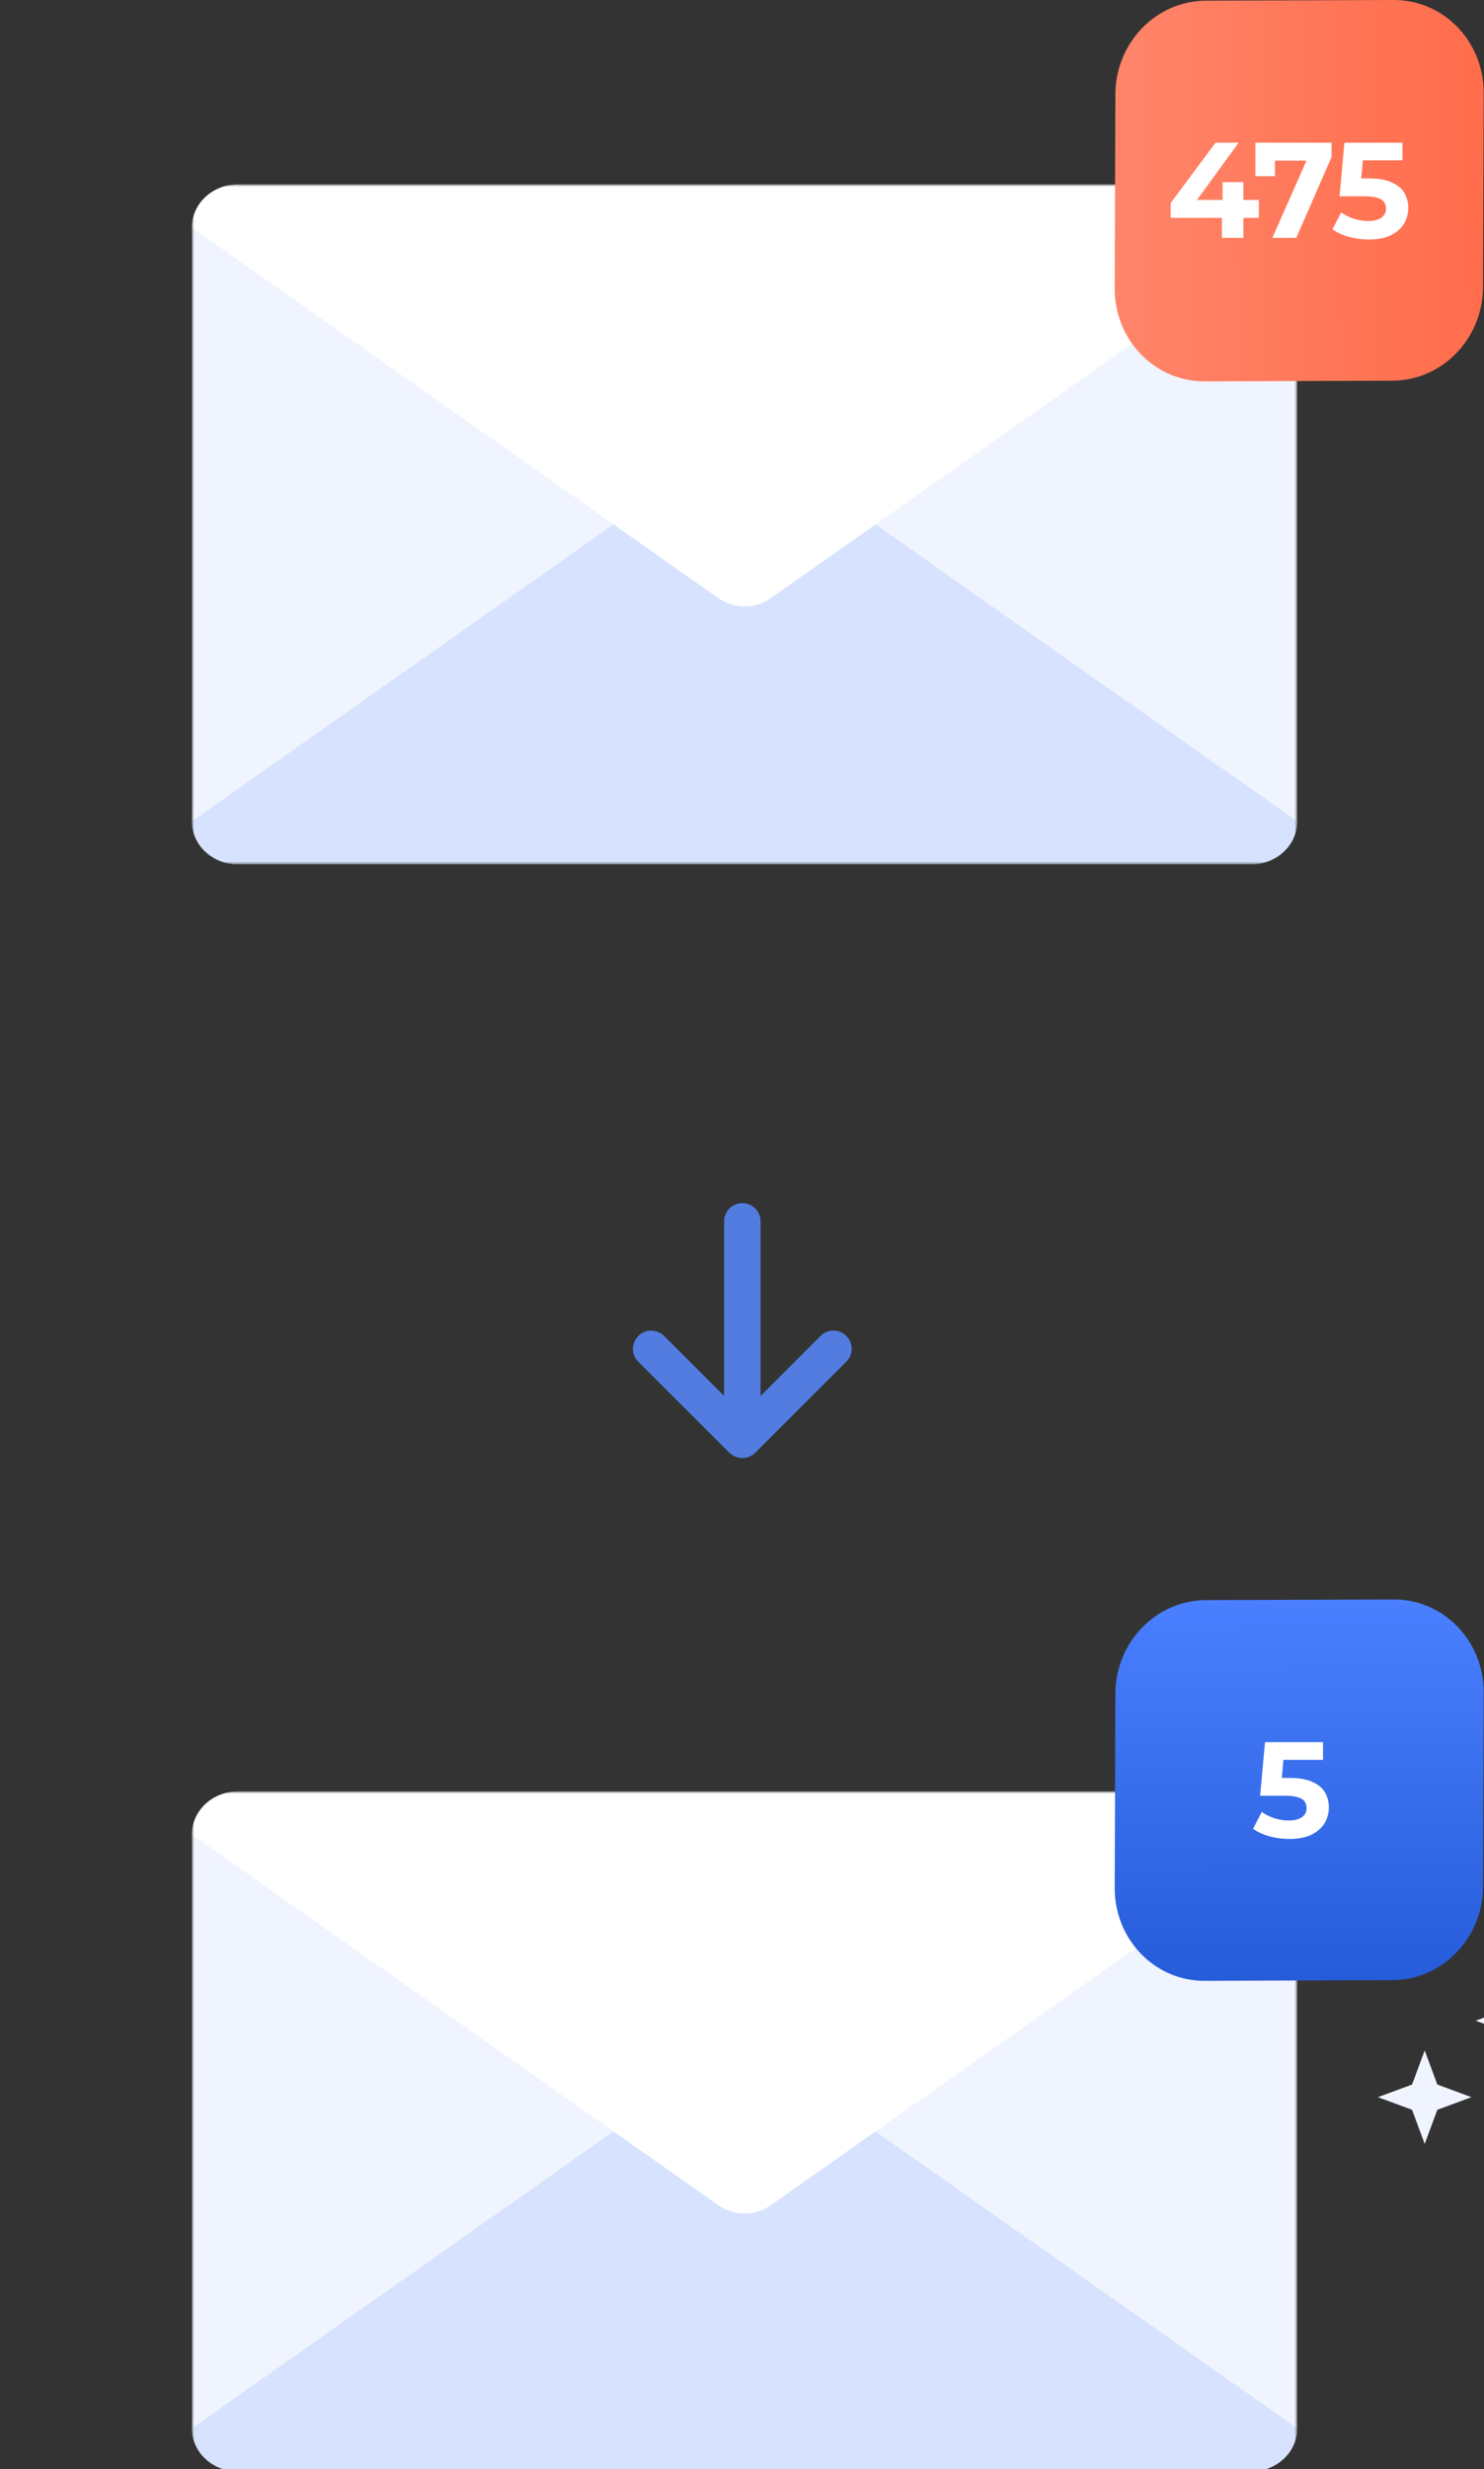 <?xml version="1.0" encoding="UTF-8"?>
<svg width="317px" height="527px" viewBox="0 0 317 527" version="1.1" xmlns="http://www.w3.org/2000/svg" xmlns:xlink="http://www.w3.org/1999/xlink">
    <rect x="0" y="0" width="317" height="527" fill="#333333" stroke="none"/>
    <title>Artboard</title>
    <defs>
        <polygon id="path-1" points="0 0 236.093 0 236.093 145.102 0 145.102"></polygon>
        <polygon id="path-3" points="0 7.10542736e-15 236.093 7.10542736e-15 236.093 145.102 0 145.102"></polygon>
        <linearGradient x1="49.833%" y1="99.913%" x2="49.493%" y2="0.09%" id="linearGradient-5">
            <stop stop-color="#265CD9" offset="0%"></stop>
            <stop stop-color="#4A80FF" offset="100%"></stop>
        </linearGradient>
        <linearGradient x1="96.958%" y1="0.599%" x2="1.784%" y2="1.753%" id="linearGradient-6">
            <stop stop-color="#FF6D4C" offset="0%"></stop>
            <stop stop-color="#FF8469" offset="100%"></stop>
        </linearGradient>
    </defs>
    <g id="Artboard" stroke="none" stroke-width="1" fill="none" fill-rule="evenodd">
        <g id="header-image" transform="translate(41, 0)">
            <g id="Clipped" transform="translate(0, 382.378)">
                <mask id="mask-2" fill="white">
                    <use xlink:href="#path-1"></use>
                </mask>
                <g id="Path"></g>
                <g id="Group" mask="url(#mask-2)" fill-rule="nonzero">
                    <g transform="translate(0, -0)" id="Path">
                        <path d="M226.286,5.68434189e-14 L9.807,5.68434189e-14 C4.391,5.68434189e-14 -1.77635684e-15,4.115 -1.77635684e-15,9.192 L-1.77635684e-15,135.91 C-1.77635684e-15,140.986 4.391,145.102 9.807,145.102 L226.286,145.102 C231.702,145.102 236.093,140.986 236.093,135.91 L236.093,9.192 C236.093,4.115 231.702,5.68434189e-14 226.286,5.68434189e-14 L226.286,5.68434189e-14 Z" fill="#F0F4FF"></path>
                        <path d="M146.028,72.552 L236.093,135.911 C236.093,140.987 231.702,145.103 226.286,145.103 L9.807,145.103 C4.391,145.103 -1.77635684e-15,140.987 -1.77635684e-15,135.911 L90.065,72.552 L146.026,72.552 L146.028,72.552 Z" fill="#D7E3FE"></path>
                        <path d="M236.095,9.192 L146.028,72.552 L123.597,88.33 C120.308,90.643 115.784,90.643 112.496,88.33 L90.065,72.552 L0,9.192 C0,4.116 4.391,5.68434189e-14 9.807,5.68434189e-14 L226.288,5.68434189e-14 C231.704,5.68434189e-14 236.095,4.116 236.095,9.192 L236.095,9.192 Z" fill="#FFFFFF"></path>
                    </g>
                </g>
            </g>
            <path d="M114.821,310.074 C116.341,311.593 118.81,311.593 120.33,310.074 L139.789,290.64 C141.31,289.122 141.31,286.656 139.789,285.137 C138.269,283.619 135.8,283.619 134.28,285.137 L121.461,297.952 L121.461,260.687 C121.461,258.537 119.722,256.8 117.569,256.8 C115.417,256.8 113.678,258.537 113.678,260.687 L113.678,297.94 L100.859,285.15 C99.338,283.631 96.87,283.631 95.349,285.15 C93.829,286.668 93.829,289.134 95.349,290.652 L114.809,310.086 L114.821,310.074 Z" id="Path" fill="#527CE0" fill-rule="nonzero"></path>
            <g id="Clipped" transform="translate(0, 39.372)">
                <mask id="mask-4" fill="white">
                    <use xlink:href="#path-3"></use>
                </mask>
                <g id="Path"></g>
                <g id="Group" mask="url(#mask-4)" fill-rule="nonzero">
                    <path d="M226.286,7.10542736e-15 L9.807,7.10542736e-15 C4.391,7.10542736e-15 -1.77635684e-15,4.116 -1.77635684e-15,9.193 L-1.77635684e-15,135.91 C-1.77635684e-15,140.987 4.391,145.102 9.807,145.102 L226.286,145.102 C231.702,145.102 236.093,140.987 236.093,135.91 L236.093,9.193 C236.093,4.116 231.702,7.10542736e-15 226.286,7.10542736e-15 Z" id="Path" fill="#F0F4FF"></path>
                    <path d="M146.028,72.552 L236.093,135.911 C236.093,140.988 231.702,145.104 226.286,145.104 L9.807,145.104 C4.391,145.104 -1.77635684e-15,140.988 -1.77635684e-15,135.911 L90.065,72.552 L146.026,72.552 L146.028,72.552 Z" id="Path" fill="#D7E3FE"></path>
                    <path d="M236.095,9.193 L146.028,72.552 L123.597,88.331 C120.308,90.644 115.784,90.644 112.496,88.331 L90.065,72.552 L0,9.193 C0,4.116 4.391,0 9.807,0 L226.288,0 C231.704,0 236.095,4.116 236.095,9.193 L236.095,9.193 Z" id="Path" fill="#FFFFFF"></path>
                </g>
            </g>
            <path d="M216.597,341.531 L256.724,341.39 C267.367,341.352 275.966,350.234 275.928,361.228 L275.786,402.673 C275.748,413.666 267.089,422.609 256.445,422.646 L216.318,422.788 C205.674,422.825 197.076,413.944 197.114,402.95 L197.256,361.505 C197.294,350.511 205.953,341.569 216.597,341.531 L216.597,341.531 Z" id="Path" fill="url(#linearGradient-5)" fill-rule="nonzero"></path>
            <path d="M234.415,392.51 C233.003,392.51 231.6,392.326 230.207,391.959 C228.834,391.572 227.654,391.03 226.667,390.334 L228.524,386.735 C229.298,387.296 230.188,387.741 231.194,388.07 C232.22,388.399 233.255,388.563 234.299,388.563 C235.479,388.563 236.408,388.331 237.085,387.867 C237.762,387.403 238.101,386.755 238.101,385.923 C238.101,385.4 237.966,384.936 237.695,384.53 C237.424,384.123 236.94,383.814 236.244,383.601 C235.567,383.388 234.609,383.282 233.371,383.282 L228.176,383.282 L229.221,371.848 L241.612,371.848 L241.612,375.62 L230.904,375.62 L233.342,373.473 L232.616,381.628 L230.178,379.48 L234.473,379.48 C236.486,379.48 238.101,379.761 239.32,380.322 C240.558,380.863 241.458,381.608 242.019,382.556 C242.58,383.504 242.86,384.578 242.86,385.777 C242.86,386.977 242.56,388.089 241.961,389.115 C241.361,390.121 240.432,390.943 239.175,391.582 C237.937,392.201 236.35,392.51 234.415,392.51 L234.415,392.51 Z" id="Path" fill="#FFFFFF" fill-rule="nonzero"></path>
            <path d="M216.597,0.142 L256.724,-1.42108547e-14 C267.367,-0.037 275.966,8.844 275.928,19.838 L275.786,61.283 C275.748,72.277 267.089,81.219 256.445,81.257 L216.318,81.398 C205.674,81.436 197.076,72.554 197.114,61.56 L197.256,20.115 C197.294,9.122 205.953,0.179 216.597,0.142 L216.597,0.142 Z" id="Path" fill="url(#linearGradient-6)" fill-rule="nonzero"></path>
            <path d="M209.071,46.506 L209.071,43.343 L218.647,30.458 L223.581,30.458 L214.207,43.343 L211.915,42.675 L227.905,42.675 L227.905,46.506 L209.071,46.506 Z M220.011,50.772 L220.011,46.506 L220.156,42.675 L220.156,38.874 L224.597,38.874 L224.597,50.772 L220.011,50.772 Z M230.791,50.772 L238.974,32.257 L240.193,34.288 L229.253,34.288 L231.342,32.083 L231.342,37.597 L227.163,37.597 L227.163,30.458 L243.444,30.458 L243.444,33.505 L235.898,50.772 L230.791,50.772 Z M251.381,51.12 C249.969,51.12 248.566,50.936 247.173,50.569 C245.799,50.182 244.619,49.64 243.633,48.944 L245.49,45.345 C246.264,45.906 247.154,46.351 248.16,46.68 C249.185,47.009 250.22,47.173 251.265,47.173 C252.445,47.173 253.374,46.941 254.051,46.477 C254.728,46.013 255.067,45.365 255.067,44.533 C255.067,44.01 254.931,43.546 254.66,43.14 C254.39,42.733 253.906,42.424 253.209,42.211 C252.532,41.998 251.575,41.892 250.336,41.892 L245.142,41.892 L246.186,30.458 L258.578,30.458 L258.578,34.23 L247.87,34.23 L250.307,32.083 L249.582,40.238 L247.144,38.09 L251.439,38.09 C253.451,38.09 255.067,38.371 256.286,38.932 C257.524,39.473 258.423,40.218 258.984,41.166 C259.545,42.114 259.826,43.188 259.826,44.387 C259.826,45.587 259.526,46.699 258.926,47.725 C258.327,48.731 257.398,49.553 256.14,50.192 C254.902,50.811 253.316,51.12 251.381,51.12 L251.381,51.12 Z" id="Shape" fill="#FFFFFF" fill-rule="nonzero"></path>
            <g id="Group" transform="translate(253.343, 410.435)" fill="#F0F4FF" fill-rule="nonzero">
                <polygon id="Path" points="41.772 41.717 36.131 26.492 20.887 20.859 36.131 15.225 41.772 5.68434189e-14 47.413 15.225 62.657 20.859 47.413 26.492"></polygon>
                <polygon id="Path" points="9.989 47.159 7.291 39.877 2.84217094e-14 37.183 7.291 34.488 9.989 27.207 12.687 34.488 19.977 37.183 12.687 39.877"></polygon>
            </g>
        </g>
    </g>
</svg>